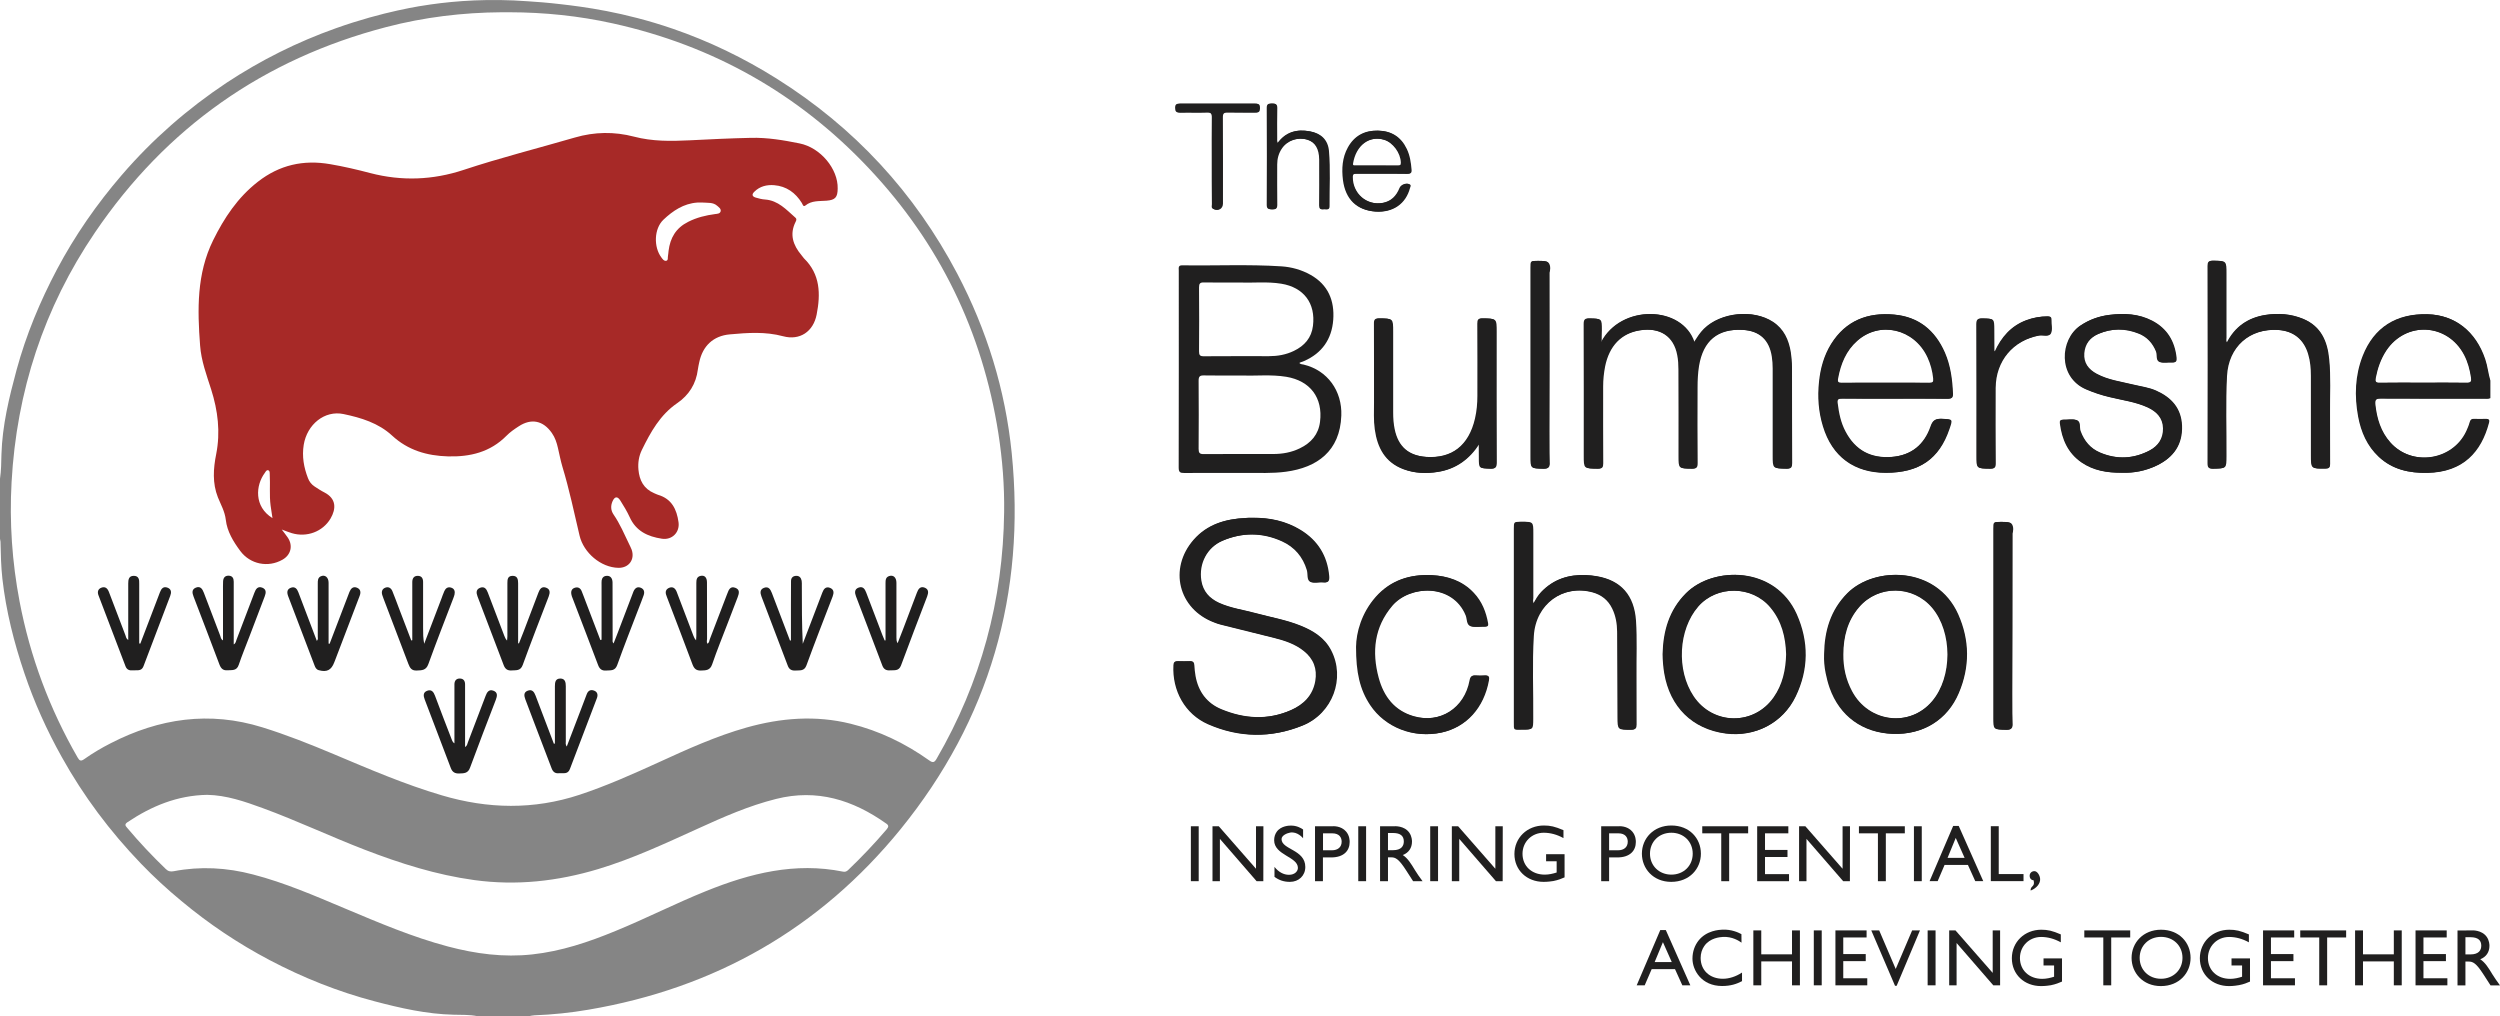 <?xml version="1.0" encoding="utf-8"?>
<!-- Generator: Adobe Illustrator 22.0.1, SVG Export Plug-In . SVG Version: 6.00 Build 0)  -->
<svg version="1.1" id="Layer_1" xmlns="http://www.w3.org/2000/svg" xmlns:xlink="http://www.w3.org/1999/xlink" x="0px" y="0px"
	 viewBox="0 0 2936.1 1193.4" style="enable-background:new 0 0 2936.1 1193.4;" xml:space="preserve">
<style type="text/css">
	.st0{fill:#201F1F;}
	.st1{fill:#858585;}
	.st2{fill:#A72927;}
</style>
<path class="st0" d="M1470.1,608.2c20.2-0.3,39.4,3.7,56.8,14.4c20.1,12.4,31.2,30.4,33.3,54.1c0.5,5.4-0.5,7.9-6.6,7.3
	c-5-0.6-10.9,1.4-14.9-0.7c-4.2-2.2-2.5-9.1-3.9-13.7c-4.7-15.7-14.5-27.1-29.2-33.8c-23.3-10.6-47.1-10.6-70.5-0.6
	c-18.3,7.8-28.2,27-25.1,46.7c2,12.8,9.6,21,21,26.2c13.7,6.2,28.7,8.2,43.1,12.1c17.5,4.7,35.5,7.8,52.4,14.6
	c14.9,6,28.3,14.1,36,29.1c16.9,32.6,1.9,74.1-33.5,88.4c-36.6,14.8-74,14.2-110.3-1.7c-27.1-11.9-42.2-39.5-40.6-69.4
	c0.2-3.5,1.5-4.6,4.7-4.5c4.7,0.1,9.3,0.2,13.9,0c3.8-0.2,4.9,1.5,5.1,4.9c0.2,4.2,0.6,8.4,1.4,12.6c3.3,18.2,13.2,31.8,30.3,38.9
	c27.2,11.3,55,13.1,82.4,1c14.9-6.6,25.8-17.2,28.8-34.2c2.5-14.4-2.1-26.3-13.6-35.4c-10-8-21.9-12-34.1-15.1
	c-21.2-5.3-42.3-10.5-63.5-15.8c-2.5-0.6-5-1.5-7.5-2.5c-42-15.7-53.9-63.2-24.2-97.2c16-18.3,37.4-24.4,60.8-25.5
	C1465.2,608.1,1467.7,608.2,1470.1,608.2"/>
<path class="st0" d="M1880.2,402c23-44.9,95-43.5,109.1,0c3.7-5.8,7.1-11.2,11.7-15.8c19.6-19.4,57.5-23.3,80.5-8.2
	c12.7,8.4,18.4,21.1,20.8,35.5c0.9,5.8,1.4,11.7,1.4,17.5c0.1,37.6,0,75.2,0.2,112.8c0,4.8-0.9,6.7-6.2,6.6
	c-15.8-0.3-15.8,0-15.8-15.7c0-34,0-67.9,0-101.9c0-4.7-0.3-9.3-1-13.9c-3-19.8-14.6-30.4-34.6-31.5c-29.7-1.6-46.9,12.7-51.8,42.5
	c-1.4,8.2-1.7,16.5-1.8,24.8c-0.1,29.7-0.1,59.5,0.1,89.2c0,5-1.2,6.6-6.4,6.5c-15.1-0.2-15.1,0-15.1-15.1
	c0-33.7,0.1-67.5-0.1-101.3c0-5.7-0.3-11.4-1.4-16.9c-4.1-22.3-20.6-33-44.4-29.2c-22.1,3.4-36.5,18.2-41.3,42.5
	c-1.5,7.8-2.3,15.6-2.3,23.5c0,30.1-0.1,60.3,0.1,90.4c0,4.6-1.1,6.2-6,6.1c-15.9-0.2-15.9,0.1-15.9-15.6
	c0-51.4,0.1-102.7-0.1-154.1c0-5.3,1.2-6.9,6.7-6.8c13.7,0.3,13.7,0.1,13.7,13.6"/>
<path class="st0" d="M2615,402.7c9.5-19,25-29.6,45.3-32.8c15-2.3,29.9-1.2,44.1,4.6c20.9,8.7,28.4,26.3,30.5,47.2
	c2.1,20.8,0.8,41.6,1,62.4c0.2,20.2-0.1,40.5,0.1,60.7c0,4.2-1.2,5.5-5.5,5.5c-16.5,0.1-16.5,0.3-16.5-16.2c0-30.9,0.1-61.9,0-92.8
	c0-8.7-0.7-17.3-3.3-25.7c-5.2-17.2-17.4-26.9-35.4-28.1c-33.9-2.2-58.8,19.7-60.6,54.1c-1.6,31.3-0.4,62.7-0.6,94
	c-0.1,14.7,0,14.5-15,14.8c-4.9,0.1-6.5-1-6.5-6.3c0.2-77.2,0.2-154.5,0-231.7c0-4.7,1.2-6.2,6-6.2c15.5,0.2,15.5,0,15.5,15.7
	c0,24.9,0,49.7,0,74.6C2614.1,398.4,2613.4,400.5,2615,402.7"/>
<path class="st0" d="M1800.7,708.9c2.8-4.9,5.4-9.6,9.1-13.5c14.4-15.1,32.3-20.8,52.6-19.9c4.1,0.2,8.1,0.6,12.1,1.3
	c28.4,4.8,44,22.4,46,52.5c1.4,21.6,0.4,43.3,0.6,64.9c0.2,19-0.1,38,0.1,57c0,4.4-1.2,5.9-5.8,5.9c-15.7,0-15.7,0.2-15.8-15.2
	c-0.1-33.4-0.2-66.7-0.4-100.1c-0.1-9.3-1.6-18.5-5.8-27.1c-4.8-9.9-12.6-16.1-23.1-19c-35.3-9.6-67.7,13.8-69.9,51.3
	c-1.9,32.5-0.4,65.1-0.7,97.6c-0.1,12.3,0,12.3-12.6,12.3c-9.8,0-9.2,1.5-9.2-9c0-75.6,0-151.2,0-226.9c0-8.1,0-8.1,8.2-8.1
	c13.6,0,13.6,0,13.6,13.7c0,25.3,0,50.5,0,75.8C1799.8,704.5,1799.2,706.5,1800.7,708.9"/>
<path class="st0" d="M2492,555.2c-17.8,0.2-33.6-2.6-47.5-12.1c-16-11-22.9-27.1-25.3-45.7c-0.4-3,0.3-4.5,3.8-4.4
	c5,0.2,10.4-1.1,15,0.4c5.8,1.8,3.2,8.5,4.9,13c4.3,11.7,11.7,20.4,23,25.2c19.8,8.4,39.5,7.5,58.5-2.5c10.3-5.4,16.1-14.2,15.9-26
	c-0.2-12.1-7.5-19.6-17.9-24.5c-14.3-6.6-29.8-8.5-44.9-12.2c-9.4-2.2-18.6-5.2-27.6-9.1c-33.4-14.3-30.8-58.6-6.9-74.8
	c10.5-7.1,21.9-11.1,34.4-12.6c17.1-2.1,34-1.3,49.6,6.9c17.6,9.2,26.6,24.1,28.6,43.6c0.4,4.1-0.8,5.5-4.8,5.3
	c-4.9-0.3-10.2,1-14.4-0.5c-4.9-1.8-2.7-8.1-4.3-12.3c-4-9.9-10.6-17.2-20.5-21.1c-15.9-6.4-32-6.3-47.8,0.5
	c-9.7,4.2-15.8,11.5-16.7,22.7c-0.9,11.7,5.2,19.1,14.8,24.2c13.4,7.2,28.4,9.1,42.8,12.6c9,2.2,18.3,3.3,26.9,7.1
	c18,8,29.7,20.7,30.4,41.4c0.8,22-9.7,36.9-28.9,46.3C2519.6,553.1,2505.4,555.7,2492,555.2"/>
<path class="st0" d="M1736.7,521.2c-11.8,18.3-27.6,29.7-48.6,33c-13.5,2.2-27.1,1.7-40.1-3.2c-21.5-8.1-30.4-25.3-33.4-46.7
	c-1.5-10.7-0.9-21.4-0.9-32.1c-0.1-30.7,0.1-61.5-0.1-92.2c-0.1-4.8,1.3-6.1,6.1-6.1c15.7,0.2,15.7,0,15.7,15.7
	c0,31.5,0,63.1,0,94.6c0,6.7,0.4,13.4,1.8,19.9c4.3,20.6,16.4,31,37.4,32.5c30.5,2.1,50.4-13.4,57.7-45.1c2-8.7,2.8-17.5,2.8-26.5
	c0-28.3,0.1-56.6-0.1-84.9c0-4.6,1-6.3,5.9-6.2c16,0.2,16,0,16,16.1c0,51-0.1,101.9,0.2,152.9c0,5.7-1.1,7.8-7.2,7.5
	c-13.1-0.5-13.1-0.1-13.1-13C1736.7,532,1736.7,526.6,1736.7,521.2"/>
<path class="st0" d="M1592.6,759.6c0.2-16.4,6.2-39.5,23.1-58.6c17.4-19.6,39.9-26.7,65.4-25.5c18.7,1,35.7,6.7,48.9,20.8
	c9.5,10.1,14.3,22.3,16.7,35.7c0.5,2.9-0.5,4-3.5,3.9c-5.2-0.2-10.8,1-15.7-0.3c-5.5-1.6-4.4-8.4-6.1-12.7
	c-15.4-37.9-66.2-36-87.2-11.3c-21.2,25-24.2,54-16,84.5c5.9,21.9,18.6,38.7,41.5,45.2c31.3,8.9,60.2-9.6,66.2-42.2
	c0.9-4.8,2.7-6,7-5.7c3.4,0.2,6.9,0.3,10.3,0c4.6-0.3,5.3,1.6,4.6,5.8c-5.8,32.1-26.3,54.9-55.5,61.2c-32.3,6.9-65.5-5.9-83.1-32.3
	C1597.1,810,1592.5,789.8,1592.6,759.6"/>
<path class="st0" d="M2342.4,413.4c7.9-17.6,19.4-30.6,37.1-37.3c8-3,16.3-4.5,24.9-4.5c3.1,0,4.3,1,4.2,4.2
	c-0.2,5.2,1.5,11.3-0.6,15.5c-2.3,4.7-9,1.8-13.7,2.7c-30.7,5.6-51.1,29.8-51.3,61.5c-0.1,29.5-0.2,59,0.1,88.5
	c0,5.1-1.4,6.5-6.4,6.4c-15.5-0.2-15.6,0-15.6-15.4c0-51.4,0.1-102.7-0.1-154.1c0-5.7,1.7-7.1,7.1-6.9c13.3,0.3,13.3,0.1,13.3,13.3
	c0,8.1,0,16.2,0.1,24.3L2342.4,413.4"/>
<path class="st0" d="M1819.2,428.2c0,38.4-0.1,76.8,0.1,115.3c0.1,5.7-1.6,7.1-7.1,7c-14.8-0.3-14.8-0.1-14.8-15
	c0-73.6,0-147.3,0-220.9c0-8.2,0-8.2,8.2-8.2c13.6,0,13.6,0,13.6,13.8"/>
<path class="st0" d="M2362.9,735.1c0,38.2-0.1,76.4,0.1,114.5c0,5.8-1.5,7.7-7.4,7.5c-14.6-0.3-14.6-0.1-14.6-14.7
	c0-73.7,0-147.5,0-221.2c0-8.2,0-8.2,8.1-8.2c13.7,0,13.7,0,13.7,13.6"/>
<path class="st0" d="M1500.1,168.3c9.5-13.3,22.5-16.9,37.8-14c12.8,2.4,20.8,10.1,22,23.1c1.9,21.6,0.5,43.3,0.7,64.9
	c0.1,5.3-4.2,3-6.8,3.4c-3.4,0.5-4.6-1-4.6-4.5c0.2-15.2,0.1-30.3,0.1-45.5c0-2.8,0-5.7,0-8.5c-0.2-12.6-4.8-20.2-13.9-23.1
	c-11.5-3.6-24,0.5-30.7,10.1c-3.9,5.7-5.6,12-5.6,18.9c0,15.8-0.1,31.5,0.1,47.3c0.1,4.4-1.4,5.5-5.6,5.4c-3.8-0.1-5.9-0.4-5.9-5.1
	c0.2-38,0.2-76,0-114.1c0-4.8,2.2-4.9,5.9-5c4-0.1,5.7,0.8,5.6,5.3c-0.3,11.7-0.1,23.4-0.1,35.2
	C1499.2,164,1498.6,166.1,1500.1,168.3"/>
<path class="st0" d="M1423.1,188.5c0-16.8-0.1-33.5,0.1-50.3c0.1-4.6-1.1-6.4-6-6.2c-10.5,0.4-21.1-0.1-31.5,0.2
	c-4.2,0.1-5.6-1.2-5.6-5.5c0-4.1,1.5-5,5.3-5c29.5,0.1,59,0.1,88.5,0c4.2,0,4.9,1.5,4.9,5.2c0.1,4-1.1,5.3-5.1,5.2
	c-10.9-0.2-21.8,0.1-32.7-0.2c-4.5-0.1-5.8,1.2-5.8,5.8c0.2,33.8,0.1,67.5,0.1,101.2c0,6-5.4,9.2-10.6,6.4c-2.4-1.2-1.4-3.6-1.4-5.4
	C1423.1,222.8,1423.1,205.6,1423.1,188.5"/>
<path class="st0" d="M2795.6,468c40.2,0.2,80.5,0.2,120.7,0.1c2.6,0,5.3,0.4,7.8-0.6v-20.6c-2.5-8.2-3.2-16.9-6-25.1
	c-11-32.7-35.4-51.9-67.3-52.8c-36.9-0.9-62.8,15.6-75.9,48.8c-9.1,23.2-9.9,47.2-5.4,71.6c3.4,18.1,10.5,34.4,24.2,47.2
	c15.9,14.8,35.4,19.1,56.6,18.6c42.1-0.9,63.1-24.8,72.1-58.8c0.8-3,0.3-4.6-3.2-4.5c-4.4,0.2-8.9,0.2-13.4,0
	c-3.2-0.2-4.6,1.2-5.4,4.2c-0.9,3.5-2.4,6.8-3.9,10.2c-16.2,34.8-64.3,41.9-89.8,13.1c-11.2-12.6-15.8-27.9-17.6-44.3
	C2788.5,469.5,2789.9,468,2795.6,468 M2789.6,444c2.2-11.4,5.9-22.2,12.3-32c23.3-35.2,72.4-32.5,92,4.8c4.4,8.4,6.7,17.3,8.1,26.5
	c0.7,4.5-0.1,6.5-5.4,6.3c-16.9-0.3-33.9-0.1-50.9-0.1c-17.2,0-34.4-0.2-51.5,0.1C2789.6,449.7,2788.8,448.1,2789.6,444"/>
<path class="st0" d="M2162.7,468.1c20.6,0.2,41.2,0.1,61.9,0.1c20.8,0,41.6-0.1,62.5,0.1c4.4,0.1,6.1-1.2,5.9-5.8
	c-0.7-16.7-2.8-33-9.5-48.5c-11.4-25.9-30.7-41.9-59.3-44.5c-31-2.8-56.6,7-73.7,34.4c-8.4,13.6-12.6,28.7-14.2,44.6
	c-1.9,17.7-0.6,35.2,4.6,52.2c10.8,35.7,36.6,54.6,73.8,54.6c38.9,0,62.2-16.1,74-51.1c4.1-12,4-11.5-8.4-12.2
	c-7.3-0.3-10.6,1.5-13.1,8.9c-7.5,21.6-23,34.2-46.3,35.9c-24.5,1.8-42.7-8-54.2-29.8c-5.5-10.3-7.9-21.5-9.3-33.1
	C2156.8,469.4,2158.1,468,2162.7,468.1 M2158,444.3c3.2-16.9,9.4-32.3,22.5-43.9c26.8-23.8,67.5-14.3,83.1,19.1
	c3.7,7.9,5.9,16.3,6.8,25c0.4,4-0.6,5.3-4.7,5.2c-17.2-0.2-34.4-0.1-51.6-0.1c-17.2,0-34.4-0.1-51.6,0.1
	C2158.3,449.8,2157.1,448.8,2158,444.3"/>
<path class="st0" d="M2109.4,721.5c-25.3-56.7-97.5-56.7-129.4-24.8c-19.8,19.8-26.8,44.5-27.4,71.6c0.1,7.5,0.7,14.9,1.9,22.3
	c6.7,39.8,33,65.7,72.1,70.9c34.3,4.5,66.8-12.2,81.7-43.3C2123.5,786.4,2123.7,753.6,2109.4,721.5 M2083.1,818.8
	c-23.4,33.7-72,33.1-94.8-1c-20.5-30.7-18-78.4,5.5-105.4c22-25.2,63.6-24.8,85.2,0.9c13.6,16.1,18.1,35.2,18.7,55.2
	C2097.2,786.9,2093.5,803.9,2083.1,818.8"/>
<path class="st0" d="M2299,721.5c-25.3-56.7-97.7-56.6-129.4-24.9c-19.8,19.9-26.9,44.4-27.3,71.6c-0.3,7.6,0.3,15,1.8,22.3
	c1.2,5.9,2.7,11.8,4.7,17.5c11.7,33.1,38.7,52.6,73.9,53.9c34.9,1.3,63.7-16.1,77.2-48C2312.9,783.3,2312.7,752,2299,721.5
	 M2269.2,823.4c-26.4,31.4-75.3,25.6-94.9-11.5c-7.1-13.5-10.4-27.9-10.1-43.2c0.1-20.6,4.9-39.7,18.6-55.6
	c22.8-26.3,63.9-25.9,86.4,0.8C2293.1,742.4,2293.2,795,2269.2,823.4"/>
<path class="st0" d="M1592.1,204c10.1,0,20.2,0,30.3,0c9.9,0,19.8-0.1,29.7,0.1c3.7,0.1,5.2-1,4.8-4.8c-0.7-8.5-1.9-16.8-5.7-24.6
	c-6.8-14-18-21-33.3-21.3c-15.4-0.3-27.3,6-34.9,19.7c-6.7,12.1-7.4,25.2-5.8,38.3c2.9,22.8,16.3,35.5,37.8,37
	c20.1,1.3,35.1-9.1,40.1-27.8c0.4-1.4,1.7-3-0.4-4.2c-3.4-1.9-9.6,0.5-11.1,4.4c-3.7,9.3-9.9,15.7-20,17.5
	c-19.2,3.4-35.9-11.1-35.7-30.8C1588,204.2,1589.6,204,1592.1,204 M1588.2,191.9c3.6-21.5,19.5-33.1,37.3-27.7
	c10.5,3.2,19.4,15.6,19.7,26.7c0.1,3.2-1.2,3.6-3.9,3.6c-8.5-0.1-16.9-0.1-25.4-0.1c-8.1,0-16.2,0-24.2,0
	C1589.9,194.5,1587.7,195,1588.2,191.9"/>
<rect x="1398.6" y="970.4" class="st0" width="9.2" height="64.5"/>
<path class="st0" d="M1483.7,1034.9c-2.7,0-5.3,0-7.9,0l-43.1-49.7v49.7h-8.7v-64.5h7.4l43.7,49.9v-49.9c2.9,0,5.8,0,8.7,0
	C1483.7,991.9,1483.7,1013.4,1483.7,1034.9z"/>
<path class="st0" d="M1530.4,984.5c-0.3-0.4-6.6-8.1-15.1-6.7c-4,0.7-10.2,3.4-10.2,7.7c0,12.4,27.9,12.2,27.9,32.7
	c0,10.2-7.7,17.5-18.1,17.5c-7,0-12.7-1.9-18.1-5.9v-11.7c4.7,6,10.7,9.3,17,9.3c7.2,0,10.5-4.5,10.5-8.1
	c0-13.3-27.9-14.8-27.9-32.5c0-3.9,1.1-7.2,3-9.9c5.1-7.2,14.9-7.3,16.6-7.3c7-0.1,12.2,3,14.4,4.6
	C1530.4,977.6,1530.4,981,1530.4,984.5z"/>
<path class="st0" d="M1564.6,970.4c0.9-0.1,10.3-0.8,16.3,6.2c4.2,4.9,4.2,10.7,4.2,12.3c0,10.1-6.8,18.1-21.8,18.1h-9.6v27.9h-9.3
	c0-21.5,0-43,0-64.5C1551.2,970.4,1557.9,970.4,1564.6,970.4z M1553.8,998.6h10.5c6.9,0,11.4-3.7,11.4-10.1c0-4.7-2.6-9.8-11-9.8
	h-10.9V998.6L1553.8,998.6z"/>
<rect x="1595.2" y="970.4" class="st0" width="9.2" height="64.5"/>
<path class="st0" d="M1637.1,970.4c0.6-0.1,12.2-0.9,18.1,7.6c3,4.4,3.1,9.2,3.1,10.4c0,7.5-3.9,13.1-10.8,15.8
	c5.9,3.9,9.5,9.8,14.4,17.9c2.7,4.4,4.3,6.6,8.8,12.8h-11.1l-8.5-13.2c-8.5-13.2-12.4-14.8-17.1-14.8h-3.9v28h-9.3
	c0-21.5,0-43,0-64.5C1626.2,970.4,1631.7,970.4,1637.1,970.4z M1630.1,998.5h5.9c9.9,0,12.8-5.1,12.7-10.5c-0.1-6-3.7-9.7-12.7-9.7
	h-5.9V998.5z"/>
<rect x="1679.7" y="970.4" class="st0" width="9.2" height="64.5"/>
<path class="st0" d="M1764.8,1034.9c-2.7,0-5.3,0-7.9,0l-43.1-49.7v49.7h-8.7v-64.5h7.4l43.7,49.9v-49.9c2.9,0,5.8,0,8.7,0
	C1764.8,991.9,1764.8,1013.4,1764.8,1034.9z"/>
<path class="st0" d="M1837.5,1030.4c-3.1,1.4-7.5,3.2-13.1,4.3c-1.7,0.3-6.5,1-11.5,1c-19.8,0-34.3-13.8-34.3-32.7
	c0-19,14.9-33.5,34.6-33.5c7.6,0,12.9,1.2,23,5.5v9.3c-7.6-4.2-15.4-6.3-23.2-6.3c-14,0-24.9,10.7-24.9,24.7
	c0,14.4,10.8,24.5,26.1,24.5c5,0,9.6-1.1,14-2.5v-13.2h-12.4v-8.3c7.2,0,14.4,0,21.7,0C1837.5,1012.2,1837.5,1021.3,1837.5,1030.4z"
	/>
<path class="st0" d="M1900.7,970.4c0.9-0.1,10.3-0.8,16.3,6.2c4.2,4.9,4.2,10.7,4.2,12.3c0,10.1-6.8,18.1-21.8,18.1h-9.6v27.9h-9.3
	c0-21.5,0-43,0-64.5C1887.2,970.4,1893.9,970.4,1900.7,970.4z M1889.8,998.6h10.5c6.9,0,11.4-3.7,11.4-10.1c0-4.7-2.6-9.8-11-9.8
	h-10.9V998.6L1889.8,998.6z"/>
<path class="st0" d="M1962.9,969.5c21.3,0,34.7,15.1,34.7,33.1c0,17.4-13.1,33.1-34.9,33.1c-21.1,0-34.4-15.6-34.4-33.1
	C1928.3,984.7,1942,969.5,1962.9,969.5 M1962.9,1027.2c14.5,0,25.1-10.5,25.1-24.6c0-14.2-10.7-24.6-25.1-24.6
	c-14.4,0-25.1,10.4-25.1,24.6C1937.8,1016.7,1948.5,1027.2,1962.9,1027.2"/>
<path class="st0" d="M2053.1,978.7c-7.4,0-14.9,0-22.3,0v56.2h-9.3v-56.2h-22.3v-8.3c18,0,35.9,0,53.9,0
	C2053.1,973.1,2053.1,975.9,2053.1,978.7z"/>
<path class="st0" d="M2100.3,978.7c-9.1,0-18.2,0-27.4,0v19.5h26.4v8.3h-26.4v20.1h28.2v8.3h-37.4v-64.5c12.2,0,24.4,0,36.6,0
	C2100.3,973.1,2100.3,975.9,2100.3,978.7z"/>
<path class="st0" d="M2172.6,1034.9c-2.6,0-5.3,0-7.9,0l-43.1-49.7v49.7h-8.7v-64.5h7.4l43.7,49.9v-49.9c2.9,0,5.8,0,8.7,0
	C2172.6,991.9,2172.6,1013.4,2172.6,1034.9z"/>
<path class="st0" d="M2237.1,978.7c-7.4,0-14.9,0-22.3,0v56.2h-9.3v-56.2h-22.3v-8.3c18,0,35.9,0,53.9,0
	C2237.1,973.1,2237.1,975.9,2237.1,978.7z"/>
<rect x="2247.8" y="970.4" class="st0" width="9.2" height="64.5"/>
<path class="st0" d="M2329.2,1034.8c-3.1,0-6.3,0-9.4,0l-8.6-19h-27.4l-8.1,19h-9.5l27.7-64.8c2.2,0,4.4,0,6.5,0
	C2310,991.6,2319.6,1013.2,2329.2,1034.8z M2287.3,1007.5h20l-10.4-23.4L2287.3,1007.5z"/>
<path class="st0" d="M2347.4,1026.5c9.7,0,19.4,0,29.1,0v8.3h-38.4v-64.5c3.1,0,6.2,0,9.3,0
	C2347.4,989.1,2347.4,1007.8,2347.4,1026.5z"/>
<path class="st0" d="M2384.9,1044.2c0.4-2.2,2.2-3,3.2-4.7c0.6-1,1-2.7,0.2-5.7c-2.7-0.1-4.6-2.2-4.6-5.3s2.4-5.4,5.6-5.4
	c3.5,0,6.5,5.2,6.7,9.2c0.3,5.3-4.1,10.9-11.1,13.6C2384.9,1045.6,2384.8,1045,2384.9,1044.2z"/>
<path class="st0" d="M1985.2,1157.2c-3.1,0-6.3,0-9.4,0l-8.6-19h-27.4l-8.2,19h-9.4l27.7-64.9c2.2,0,4.4,0,6.5,0
	C1966,1114,1975.6,1135.6,1985.2,1157.2z M1943.3,1129.9h20.1l-10.4-23.4L1943.3,1129.9z"/>
<path class="st0" d="M2045.3,1107.1c-2.5-1.8-10.8-7.5-22.2-6.7c-2.9,0.2-14.8,1-21.5,10.6c-2.7,3.9-4.3,8.7-4.3,14
	c0,14.5,10.6,24.5,26.1,24.5c7.3,0,15.2-2.5,22.5-7.3v10.1c-6.3,3.3-13.2,5.7-23.4,5.7c-24.2,0-34.8-18.6-34.8-32.1
	c0-8.2,2.6-15.4,7-21.1c9.6-12.2,24.5-12.8,28.4-13c10.4-0.4,18.4,3.3,22.1,5.3C2045.3,1100.5,2045.3,1103.8,2045.3,1107.1z"/>
<path class="st0" d="M2113.9,1157.2c-3.1,0-6.2,0-9.3,0v-28.1h-36.1v28.1h-9.3v-64.5h9.3v28.1h36.1v-28.1c3.1,0,6.2,0,9.3,0
	C2113.9,1114.2,2113.9,1135.7,2113.9,1157.2z"/>
<rect x="2130.2" y="1092.7" class="st0" width="9.3" height="64.5"/>
<path class="st0" d="M2192.2,1101c-9.1,0-18.2,0-27.4,0v19.5h26.4v8.3h-26.4v20.1h28.2v8.3h-37.4v-64.5c12.2,0,24.4,0,36.6,0
	C2192.2,1095.5,2192.2,1098.3,2192.2,1101z"/>
<path class="st0" d="M2227.5,1157.8c-0.6,0-1.2,0-1.9,0l-27.9-65.1h9.3l19.4,45.3l19.3-45.3c3.1,0,6.1,0,9.2,0
	C2245.7,1114.4,2236.6,1136.1,2227.5,1157.8z"/>
<rect x="2263.9" y="1092.7" class="st0" width="9.3" height="64.5"/>
<path class="st0" d="M2349,1157.2c-2.7,0-5.3,0-8,0l-43.1-49.7v49.7h-8.7v-64.5h7.4l43.7,49.9v-49.9c2.9,0,5.8,0,8.7,0
	C2349,1114.2,2349,1135.7,2349,1157.2z"/>
<path class="st0" d="M2421.7,1152.8c-3.1,1.4-7.6,3.2-13.1,4.3c-1.7,0.3-6.4,1-11.5,1c-19.8,0-34.3-13.8-34.3-32.7
	c0-19,14.9-33.5,34.6-33.5c7.6,0,12.9,1.2,22.9,5.5v9.3c-7.6-4.2-15.4-6.3-23.1-6.3c-14,0-24.9,10.7-24.9,24.7
	c0,14.4,10.8,24.5,26.1,24.5c5,0,9.6-1.1,14-2.5v-13.2H2400v-8.3c7.2,0,14.4,0,21.7,0C2421.7,1134.5,2421.7,1143.6,2421.7,1152.8z"
	/>
<path class="st0" d="M2501.8,1101c-7.4,0-14.9,0-22.3,0v56.2h-9.3V1101h-22.3v-8.3c18,0,35.9,0,53.9,0
	C2501.8,1095.5,2501.8,1098.3,2501.8,1101z"/>
<path class="st0" d="M2538,1091.9c21.3,0,34.7,15.1,34.7,33.1c0,17.4-13.1,33.1-34.9,33.1c-21.1,0-34.4-15.6-34.4-33.1
	C2503.4,1107.1,2517.1,1091.9,2538,1091.9 M2538,1149.5c14.5,0,25.2-10.5,25.2-24.6c0-14.2-10.7-24.6-25.2-24.6
	c-14.4,0-25.1,10.4-25.1,24.6C2512.9,1139.1,2523.6,1149.5,2538,1149.5"/>
<path class="st0" d="M2642.5,1152.8c-3.1,1.4-7.5,3.2-13,4.2c-1.7,0.3-6.5,1.1-11.6,1.1c-19.8,0-34.3-13.8-34.3-32.7
	c0-19,14.9-33.5,34.6-33.5c7.6,0,12.9,1.2,23,5.5v9.3c-7.6-4.2-15.4-6.3-23.2-6.3c-14,0-24.9,10.7-24.9,24.7
	c0,14.4,10.8,24.5,26.1,24.5c5,0,9.6-1.1,14-2.5v-13.2h-12.4v-8.3c7.2,0,14.4,0,21.7,0C2642.5,1134.5,2642.5,1143.6,2642.5,1152.8z"
	/>
<path class="st0" d="M2694.4,1101c-9.1,0-18.2,0-27.3,0v19.5h26.4v8.3h-26.4v20.1h28.2v8.3h-37.5v-64.5c12.2,0,24.4,0,36.6,0
	C2694.4,1095.5,2694.4,1098.3,2694.4,1101z"/>
<path class="st0" d="M2755.4,1101c-7.4,0-14.9,0-22.3,0v56.2h-9.3V1101h-22.3v-8.3c18,0,35.9,0,53.9,0
	C2755.4,1095.5,2755.4,1098.3,2755.4,1101z"/>
<path class="st0" d="M2820.7,1157.2c-3.1,0-6.2,0-9.3,0v-28.1h-36.2v28.1h-9.3v-64.5h9.3v28.1h36.2v-28.1c3.1,0,6.2,0,9.3,0
	C2820.7,1114.2,2820.7,1135.7,2820.7,1157.2z"/>
<path class="st0" d="M2873.5,1101c-9.1,0-18.2,0-27.3,0v19.5h26.4v8.3h-26.4v20.1h28.1v8.3h-37.4v-64.5c12.2,0,24.4,0,36.6,0
	C2873.5,1095.5,2873.5,1098.3,2873.5,1101z"/>
<path class="st0" d="M2902.5,1092.7c0.5-0.1,12.2-0.8,18.1,7.7c3,4.4,3.1,9.2,3.1,10.4c0,7.5-3.9,13.1-10.8,15.8
	c5.9,3.9,9.5,9.8,14.4,17.9c2.8,4.4,4.3,6.6,8.8,12.8H2925l-8.5-13.2c-8.5-13.2-12.4-14.8-17.1-14.8h-3.9v28h-9.3
	c0-21.5,0-43,0-64.5C2891.7,1092.7,2897.1,1092.7,2902.5,1092.7z M2895.5,1120.9h5.9c9.9,0,12.8-5.1,12.7-10.5
	c-0.1-6-3.7-9.7-12.7-9.7h-5.9V1120.9z"/>
<path class="st0" d="M1471,608.1c20.2-0.3,39.4,3.7,56.8,14.4c20.1,12.4,31.2,30.4,33.3,54.1c0.4,5.4-0.6,7.9-6.6,7.2
	c-5-0.5-10.9,1.4-14.9-0.7c-4.2-2.2-2.5-9-3.9-13.7c-4.7-15.7-14.5-27.1-29.2-33.8c-23.3-10.6-47.1-10.6-70.5-0.6
	c-18.3,7.8-28.2,27-25.1,46.7c2,12.8,9.6,21.1,21,26.3c13.7,6.2,28.7,8.2,43.1,12.1c17.6,4.8,35.6,7.8,52.4,14.6
	c14.9,6,28.3,14.1,36,29.1c16.9,32.6,1.9,74.1-33.5,88.3c-36.6,14.8-74.1,14.2-110.3-1.7c-27.1-11.9-42.2-39.5-40.6-69.4
	c0.2-3.5,1.5-4.6,4.7-4.5c4.7,0.1,9.3,0.2,13.9,0c3.8-0.2,4.9,1.5,5.1,4.9c0.3,4.2,0.6,8.4,1.4,12.6c3.3,18.2,13.2,31.8,30.3,38.9
	c27.2,11.3,54.9,13.1,82.4,1c15-6.5,25.9-17.2,28.8-34.2c2.5-14.5-2.1-26.3-13.6-35.4c-10-8-21.8-12-34.1-15.1
	c-21.2-5.3-42.3-10.5-63.4-15.8c-2.5-0.6-5.1-1.5-7.5-2.4c-42-15.7-53.9-63.2-24.2-97.2c16-18.3,37.4-24.4,60.8-25.5
	C1466.1,608,1468.6,608.1,1471,608.1"/>
<path class="st0" d="M1881.1,402c23-44.9,94.9-43.5,109.1,0c3.7-5.8,7.1-11.2,11.7-15.8c19.6-19.4,57.5-23.3,80.5-8.2
	c12.8,8.4,18.4,21.1,20.8,35.5c0.9,5.8,1.4,11.7,1.4,17.5c0.1,37.6,0,75.2,0.2,112.8c0,4.8-0.9,6.7-6.2,6.6
	c-15.8-0.3-15.8,0-15.8-15.7c0-34,0-67.9,0-101.9c0-4.7-0.3-9.3-1-13.9c-3-19.8-14.6-30.4-34.6-31.5c-29.7-1.6-46.9,12.7-51.8,42.5
	c-1.3,8.2-1.7,16.5-1.7,24.8c-0.1,29.7-0.2,59.5,0.1,89.2c0,5-1.2,6.6-6.4,6.5c-15.1-0.2-15.2,0-15.2-15.1c0-33.8,0.1-67.5,0-101.3
	c0-5.7-0.3-11.3-1.4-16.9c-4.1-22.2-20.6-32.9-44.4-29.2c-22.1,3.4-36.4,18.2-41.3,42.5c-1.5,7.8-2.3,15.6-2.3,23.5
	c0,30.1-0.1,60.2,0.1,90.3c0,4.7-1.1,6.2-6,6.2c-15.9-0.2-15.9,0-15.9-15.6c0-51.3,0.1-102.7-0.1-154c0-5.3,1.2-6.9,6.7-6.7
	c13.7,0.3,13.7,0.1,13.7,13.5C1881.1,392.3,1881.1,397.2,1881.1,402"/>
<path class="st0" d="M2615.7,402.7c9.5-19,25-29.5,45.3-32.8c14.9-2.4,29.9-1.3,44.1,4.6c20.9,8.7,28.4,26.3,30.4,47.2
	c2.1,20.8,0.8,41.6,1,62.4c0.2,20.2-0.1,40.4,0.1,60.7c0.1,4.2-1.2,5.5-5.4,5.5c-16.5,0.1-16.5,0.3-16.5-16.2c0-31,0.1-61.9,0-92.8
	c0-8.7-0.7-17.3-3.2-25.7c-5.2-17.2-17.4-26.9-35.4-28.1c-33.9-2.2-58.8,19.7-60.6,54.1c-1.6,31.3-0.4,62.7-0.6,94
	c-0.1,14.7,0,14.5-15,14.8c-4.9,0.1-6.5-1.1-6.5-6.3c0.2-77.2,0.2-154.5,0-231.7c0-4.7,1.2-6.2,6.1-6.2c15.4,0.2,15.4,0,15.4,15.6
	c0,24.9,0,49.8,0,74.6C2614.8,398.4,2614.2,400.4,2615.7,402.7"/>
<path class="st0" d="M1801.5,708.8c2.8-4.9,5.4-9.6,9.1-13.6c14.4-15.1,32.3-20.8,52.7-19.8c4,0.2,8.1,0.6,12.1,1.3
	c28.4,4.8,44,22.4,46,52.4c1.4,21.6,0.4,43.2,0.6,64.8c0.2,19-0.1,38,0.1,57c0,4.4-1.2,5.9-5.8,5.9c-15.7,0-15.7,0.2-15.7-15.2
	c-0.1-33.3-0.2-66.7-0.4-100.1c-0.1-9.3-1.6-18.5-5.8-27c-4.8-9.9-12.5-16.1-23.1-19c-35.3-9.6-67.7,13.7-69.9,51.3
	c-2,32.5-0.4,65.1-0.7,97.6c-0.1,12.3,0,12.4-12.6,12.3c-9.8-0.1-9.2,1.4-9.2-9c0-75.6,0-151.2,0-226.8c0-8,0-8,8.3-8.1
	c13.6,0,13.6,0,13.6,13.7c0,25.3,0,50.5,0,75.8C1800.6,704.4,1800,706.5,1801.5,708.8"/>
<path class="st0" d="M2492.7,555.1c-17.8,0.2-33.6-2.6-47.5-12.1c-16-11-22.9-27.1-25.3-45.7c-0.4-3,0.3-4.5,3.8-4.4
	c5.1,0.2,10.4-1.1,15,0.4c5.8,1.8,3.2,8.5,4.9,13c4.3,11.7,11.6,20.4,23,25.2c19.8,8.4,39.5,7.4,58.5-2.5
	c10.2-5.4,16.1-14.2,15.9-26c-0.2-12.1-7.5-19.6-17.9-24.5c-14.3-6.6-29.8-8.5-44.9-12.2c-9.4-2.2-18.6-5.2-27.5-9.1
	c-33.4-14.3-30.8-58.6-7-74.8c10.5-7.1,21.9-11.2,34.4-12.7c17.1-2.1,33.9-1.2,49.6,6.9c17.6,9.2,26.5,24.1,28.6,43.6
	c0.4,4-0.7,5.5-4.8,5.3c-4.9-0.3-10.1,1-14.4-0.5c-4.9-1.8-2.7-8.1-4.3-12.3c-4-9.9-10.6-17.2-20.5-21.1c-15.9-6.4-32-6.3-47.7,0.5
	c-9.7,4.2-15.8,11.6-16.7,22.7c-0.9,11.7,5.2,19.1,14.7,24.2c13.4,7.2,28.4,9.1,42.8,12.6c9,2.2,18.3,3.3,26.9,7.1
	c18,8,29.6,20.7,30.4,41.3c0.8,22-9.7,36.9-28.9,46.3C2520.4,553,2506.1,555.6,2492.7,555.1"/>
<path class="st0" d="M1737.6,521.2c-11.8,18.3-27.6,29.7-48.6,33c-13.5,2.2-27.1,1.7-40.1-3.2c-21.4-8.1-30.3-25.3-33.4-46.6
	c-1.5-10.7-0.9-21.4-0.9-32.1c-0.1-30.7,0-61.5-0.2-92.2c0-4.8,1.3-6.1,6.1-6.1c15.7,0.2,15.7,0,15.7,15.7c0,31.5,0,63.1,0,94.6
	c0,6.7,0.4,13.4,1.8,19.9c4.3,20.5,16.5,31,37.4,32.5c30.5,2.1,50.4-13.4,57.8-45.1c2-8.7,2.8-17.5,2.8-26.5
	c0-28.3,0.1-56.6-0.1-84.9c0-4.6,1-6.3,5.9-6.2c16,0.2,16,0,16,16.1c0,51-0.1,101.9,0.1,152.8c0,5.6-1.1,7.7-7.2,7.5
	c-13.1-0.5-13.1-0.1-13.1-13"/>
<path class="st0" d="M1593.6,759.5c0.2-16.4,6.2-39.5,23.1-58.6c17.4-19.6,39.9-26.7,65.4-25.4c18.7,1,35.7,6.7,48.9,20.8
	c9.5,10.1,14.3,22.3,16.7,35.7c0.5,2.9-0.4,4-3.5,3.9c-5.2-0.2-10.8,1-15.7-0.4c-5.5-1.6-4.4-8.3-6.1-12.7
	c-15.4-37.9-66.2-36-87.2-11.3c-21.2,25-24.2,54-16,84.5c5.9,21.9,18.6,38.7,41.5,45.2c31.2,8.9,60.2-9.6,66.1-42.2
	c0.9-4.8,2.7-6,7-5.7c3.4,0.2,6.9,0.3,10.3,0c4.6-0.3,5.3,1.6,4.6,5.8c-5.8,32.1-26.3,54.9-55.5,61.2c-32.3,6.9-65.4-5.9-83.1-32.3
	C1598,809.8,1593.4,789.7,1593.6,759.5"/>
<path class="st0" d="M2343.2,413.3c7.9-17.6,19.4-30.6,37.1-37.2c8-3,16.3-4.5,24.9-4.5c3.1,0,4.3,1,4.2,4.2
	c-0.2,5.2,1.5,11.3-0.6,15.6c-2.2,4.7-9,1.8-13.7,2.6c-30.7,5.7-51.1,29.8-51.3,61.5c-0.1,29.5-0.1,59,0.1,88.5
	c0.1,5.1-1.4,6.5-6.4,6.4c-15.6-0.2-15.6,0-15.6-15.4c0-51.4,0.1-102.7-0.1-154.1c0-5.7,1.7-7,7.1-6.9c13.2,0.3,13.2,0.1,13.3,13.4
	c0,8.1,0,16.2,0.1,24.3L2343.2,413.3"/>
<path class="st0" d="M1820,428.1c-0.2,63.9-0.3,109.5,0.1,115.3c0.1,0.8,0.3,3.8-1.5,5.6c-1.1,1.1-2.9,1.4-5.7,1.4
	c-14.8-0.3-14.8-0.1-14.8-15c0-73.6,0-147.2,0-220.8c0-8.2,0-8.2,8.3-8.2c7,0,10.4,0.4,11.8,1.7c4,3.7,1.9,11.5,1.7,12.1
	C1820,356.1,1820,392.1,1820,428.1z"/>
<path class="st0" d="M2363.6,735c-0.3,63.5-0.4,108.4,0.1,114.5c0.1,0.9,0.4,4.1-1.5,6.1c-1.1,1.1-2.9,1.5-5.8,1.4
	c-14.6-0.4-14.6-0.1-14.6-14.7c0-73.7,0-147.5,0-221.2c0-8.1,0-8.1,8.2-8.2c7,0,10.5,0.4,12,1.7c3.9,3.6,1.9,11.2,1.7,11.9
	C2363.6,662.7,2363.6,698.8,2363.6,735z"/>
<path class="st0" d="M1501,168.3c9.5-13.3,22.5-16.9,37.9-14c12.8,2.4,20.8,10.1,21.9,23.1c1.9,21.6,0.5,43.2,0.7,64.9
	c0,5.2-4.2,2.9-6.8,3.4c-3.4,0.6-4.6-1-4.5-4.4c0.1-15.2,0-30.3,0-45.5c0-2.8,0.1-5.7,0-8.5c-0.2-12.6-4.8-20.2-13.9-23.1
	c-11.5-3.6-24,0.4-30.7,10.1c-3.9,5.7-5.6,12-5.6,18.9c0,15.7-0.1,31.5,0.1,47.3c0,4.3-1.5,5.5-5.6,5.4c-3.7-0.1-5.9-0.5-5.9-5.1
	c0.2-38,0.2-76,0-114.1c0-4.8,2.2-4.9,5.9-5c4-0.1,5.7,0.9,5.6,5.3c-0.3,11.7-0.1,23.5-0.1,35.2C1500.1,164,1499.5,166.1,1501,168.3
	"/>
<path class="st0" d="M1424.1,188.5c0-16.8-0.2-33.5,0.1-50.3c0.1-4.6-1.1-6.4-6-6.2c-10.5,0.4-21-0.1-31.5,0.2
	c-4.2,0.1-5.6-1.2-5.6-5.4c0-4.1,1.5-5,5.3-5c29.5,0.1,59,0.1,88.5,0c4.2,0,4.9,1.5,4.9,5.2c0,3.9-1.2,5.3-5.1,5.2
	c-10.9-0.2-21.8,0.1-32.7-0.1c-4.5-0.1-5.9,1.2-5.8,5.8c0.2,33.8,0.1,67.5,0.1,101.2c0,6-5.4,9.2-10.6,6.4c-2.4-1.3-1.4-3.6-1.4-5.4
	C1424,222.8,1424.1,205.6,1424.1,188.5"/>
<path class="st0" d="M2796.3,468c40.2,0.2,80.4,0.1,120.7,0.1c2.6,0,5.3,0.5,7.8-0.5V447c-2.5-8.2-3.2-16.9-6-25.1
	c-11-32.7-35.4-51.9-67.2-52.7c-36.9-1-62.8,15.5-75.9,48.8c-9.1,23.2-9.9,47.2-5.4,71.5c3.4,18.1,10.5,34.4,24.2,47.2
	c15.9,14.8,35.4,19.1,56.6,18.7c42.1-0.9,63.1-24.8,72.1-58.8c0.8-3.1,0.3-4.6-3.3-4.5c-4.4,0.2-8.9,0.2-13.3,0
	c-3.3-0.2-4.6,1.2-5.5,4.2c-0.9,3.5-2.4,6.9-3.9,10.2c-16.2,34.8-64.3,41.9-89.8,13.1c-11.2-12.6-15.8-27.9-17.6-44.3
	C2789.2,469.5,2790.6,467.9,2796.3,468 M2790.2,443.9c2.2-11.4,5.9-22.2,12.3-32c23.3-35.1,72.4-32.5,92,4.8
	c4.3,8.3,6.7,17.2,8.1,26.5c0.7,4.5-0.1,6.5-5.4,6.4c-17-0.3-33.9-0.1-50.9-0.1c-17.2,0-34.4-0.2-51.5,0.1
	C2790.3,449.7,2789.5,448.1,2790.2,443.9"/>
<path class="st0" d="M1531.1,428.2c-1.8-0.4-3.7-0.3-5-1.8l0.4-0.5c1.7-0.7,3.4-1.2,5.1-1.9c21.1-9.2,32.5-25.8,34.2-48.3
	c1.7-22.6-6-41.4-26.8-53c-10.6-5.9-22.1-9.1-34.1-9.9c-38.8-2.5-77.6-0.6-116.4-1.2c-5.1-0.1-4.1,3.3-4.1,6.1
	c0,77.2,0.1,154.4-0.1,231.6c0,5.3,1.8,6.3,6.6,6.2c23.7-0.2,47.3,0,71-0.1c16.1-0.1,32.3,0.8,48.4-1.4c36.4-4.9,63.5-24,65-65.9
	C1576.4,459.2,1559.1,434.9,1531.1,428.2z M1408.2,337.5c0-4.6,1.3-5.9,5.8-5.8c13.6,0.3,27.1,0.1,43.5,0.1
	c13.8,0.6,30.6-1.3,47.3,1.4c26.4,4.3,40.5,23,37.2,49.5c-1.7,14-9.9,23.4-22.4,29.4c-9.3,4.5-19.1,6.2-29.3,6.2
	c-25.5,0-51-0.1-76.4,0.1c-4.7,0.1-5.7-1.4-5.7-5.8C1408.4,387.6,1408.4,362.5,1408.2,337.5z M1550.3,495.3
	c-1.8,14.9-10.5,24.9-23.9,31.3c-9.9,4.8-20.3,6.6-31.2,6.6c-27.2,0-54.3-0.1-81.4,0.1c-5,0.1-6.1-1.5-6.1-6.2
	c0.2-26.6,0.2-53.4,0-80c0-4.9,1.4-6.3,6.2-6.2c14.5,0.3,28.9,0.1,46.3,0.1c14.7,0.6,32.6-1.4,50.4,1.5
	C1538.8,447.2,1553.8,467.1,1550.3,495.3z"/>
<path class="st0" d="M2163.6,468c20.6,0.2,41.2,0.1,61.8,0.1c20.8,0,41.6-0.1,62.4,0.1c4.5,0,6.1-1.2,5.9-5.8
	c-0.7-16.7-2.8-33-9.5-48.4c-11.4-26-30.7-41.9-59.3-44.5c-31-2.9-56.6,7-73.7,34.3c-8.5,13.6-12.6,28.7-14.2,44.6
	c-1.9,17.7-0.6,35.1,4.6,52.1c10.8,35.7,36.6,54.6,73.8,54.6c38.9,0,62.2-16.1,74.1-51.1c4.1-12,4-11.5-8.4-12.2
	c-7.3-0.3-10.6,1.5-13.1,8.9c-7.5,21.6-23,34.2-46.3,35.9c-24.5,1.9-42.7-7.9-54.2-29.8c-5.5-10.3-7.8-21.5-9.2-33
	C2157.6,469.3,2158.9,468,2163.6,468 M2158.8,444.2c3.1-16.9,9.4-32.3,22.5-43.9c26.8-23.8,67.5-14.3,83.1,19.1
	c3.7,7.9,5.9,16.3,6.8,25c0.4,4-0.6,5.3-4.7,5.2c-17.2-0.2-34.4-0.1-51.6-0.1c-17.2,0-34.4-0.1-51.6,0.1
	C2159.1,449.7,2157.9,448.7,2158.8,444.2"/>
<path class="st0" d="M2110.2,721.3c-25.3-56.6-97.5-56.6-129.4-24.8c-19.8,19.8-26.8,44.5-27.4,71.6c0,7.5,0.7,14.9,1.9,22.3
	c6.7,39.8,33,65.7,72,70.8c34.3,4.5,66.8-12.2,81.7-43.3C2124.3,786.2,2124.5,753.5,2110.2,721.3 M2083.9,818.7
	c-23.4,33.7-72,33.1-94.8-1c-20.5-30.7-18-78.4,5.5-105.4c22-25.2,63.6-24.8,85.2,0.8c13.6,16.1,18.1,35.2,18.7,55.2
	C2098,786.7,2094.3,803.7,2083.9,818.7"/>
<path class="st0" d="M2299.8,721.4c-25.3-56.7-97.7-56.6-129.4-24.9c-19.8,19.9-26.9,44.4-27.3,71.6c-0.3,7.6,0.3,15,1.8,22.3
	c1.2,5.9,2.7,11.8,4.8,17.5c11.7,33.1,38.6,52.6,73.8,53.9c34.9,1.2,63.7-16.1,77.1-48C2313.6,783.1,2313.4,751.9,2299.8,721.4
	 M2270,823.2c-26.4,31.4-75.3,25.6-94.9-11.5c-7.2-13.5-10.4-27.9-10.2-43.2c0.1-20.6,4.9-39.7,18.7-55.6
	c22.8-26.4,63.9-25.9,86.3,0.8C2293.9,742.2,2293.9,794.8,2270,823.2"/>
<path class="st0" d="M1593,204c10.1,0.1,20.2,0,30.3,0c9.9,0,19.8-0.1,29.7,0.1c3.7,0.1,5.2-1.1,4.8-4.8c-0.7-8.5-1.9-16.8-5.7-24.6
	c-6.7-14-18-21-33.2-21.2c-15.4-0.3-27.3,6-34.9,19.7c-6.7,12.1-7.4,25.2-5.8,38.3c2.8,22.8,16.3,35.5,37.8,37
	c20.1,1.3,35.1-9.1,40-27.8c0.4-1.5,1.7-3-0.4-4.2c-3.4-1.9-9.5,0.5-11.1,4.4c-3.7,9.3-9.9,15.7-20,17.5
	c-19.2,3.4-35.9-11.1-35.7-30.7C1588.9,204.2,1590.5,204,1593,204 M1589.1,191.9c3.5-21.5,19.5-33.2,37.3-27.7
	c10.5,3.2,19.4,15.7,19.7,26.7c0.1,3.2-1.3,3.7-3.9,3.6c-8.5-0.1-17,0-25.4,0c-8.1,0-16.1,0-24.2,0
	C1590.9,194.5,1588.6,195,1589.1,191.9"/>
<path class="st1" d="M1188.2,532.1c-7.5-74.3-29.2-144.5-63.9-210.6c-50.2-95.3-120.9-171.9-212.2-229.2
	c-38.9-24.4-79.4-43.9-121.8-58.5C732.1,13.8,684.2,7.9,659.2,5c-16-1.9-29.5-2.9-39.2-3.5C574.5-1.9,535.6,1,506,5.2
	c-10.9,1.5-55.8,8.1-111.6,28c-45.3,16.1-88.1,37.5-128.3,64c-45.8,30.5-87.1,66.5-123.2,108.5c-29.4,34.2-54.9,70.9-76,110.7
	C47,354,30.7,393.2,19.5,434.3c-8.8,32.6-16.8,65.3-17.8,99.3c-0.2,9.5-0.3,19.2-1.7,28.7v70.4l0.6,3.5c0.3,14.5,0.6,29,2.2,43.5
	c4.3,38.1,13.7,75.1,26,111.4c11.5,34,26.2,66.6,43.7,97.9c25.5,45.9,56.7,87.4,93,125.2c15,15.6,30.9,30.2,47.6,44
	c32.1,26.8,66.6,49.9,103.6,69.4c39.3,20.7,80.4,37.1,123.4,48.4c30.4,8,61,15,92.7,15.7c9.2,0.2,18.6-0.1,27.8,1.7h60.7
	c2.2-0.4,4.4-0.9,6.6-1c21.2-0.8,42.4-3,63.3-6.6c148.4-25.2,271.6-95.3,366.5-212C1162.2,845.1,1204.8,697,1188.2,532.1z
	 M1041.5,973.8c-14.3,16.8-29.5,32.8-45.4,48c-1.8,1.7-3.5,2.4-6,1.9c-56.3-11.4-109.1,1.9-160.8,22.8
	c-36,14.5-70.6,32.2-106.5,46.9c-31.5,13-63.6,23.8-97.7,27.5c-33.7,3.7-66.5-0.7-99-9.3c-41.8-11.1-81.4-28-121.1-44.7
	c-35.4-14.9-70.6-30.2-107.9-39.9c-30.8-8.1-61.8-9.8-93.1-3.8c-3.6,0.7-6.5,0.2-9.3-2.6c-15.9-15.3-31-31.3-45.2-48.2
	c-2-2.3-3.7-4.1,0.1-6.7c28.3-19,58.7-31.6,93.7-32.2c22.6,0.4,44,7.8,65.3,15.6c40.4,14.8,79.4,33.3,119.6,48.8
	c41.8,16.1,84.2,29.6,128.8,35.7c49.6,6.8,97.9,1.4,145.5-12.9c40.6-12.2,78.9-30.2,117.3-47.6c29.8-13.6,59.7-26.8,91.7-34.8
	c48.1-12.1,90.2,1.2,129.3,28.9C1043.8,969.2,1043.8,971,1041.5,973.8z M1179.3,601.3c-1.2,103.5-27.3,200.2-79.3,289.8
	c-2.6,4.5-4.4,5-8.6,2c-28.1-20-58.7-34.8-92.3-43.1c-41.2-10.2-81.8-6.9-122.2,4.4c-35.8,10.1-69.5,25.4-103.1,40.8
	c-30.5,13.9-61.1,27.6-93.1,38.2c-53.9,17.8-107.7,16.7-161.7,0.7c-43.8-12.9-85.5-30.9-127.5-48.6c-27.4-11.5-55-22.5-83.4-31.3
	c-62.1-19.3-121-10.6-177.9,18.6c-10.8,5.5-21.3,11.7-31.2,18.7c-3.9,2.8-5.6,2.1-7.8-1.8c-33-57.3-55.8-118.3-68.2-183.3
	c-8.8-46.3-12-93-9.4-140.1c5.9-106.6,37.9-204.8,97.9-293.2c83.6-123.2,198-203.7,342.1-241.3c44.4-11.6,89.7-17.1,135.6-17.4
	c3.1,0,6.1,0,9.1,0c41,0.1,81.5,4.2,121.5,13.1c117.8,26,218.4,82.8,300.9,170.5c82.6,87.7,133.1,191.6,151.8,310.8
	C1177.3,539.5,1179.7,570.4,1179.3,601.3z"/>
<path class="st0" d="M706.5,751.3c0-21.4,0-42.8,0-64.2c0-1.8-0.1-3.7,0.1-5.4c0.5-3.1,2.3-5.1,5.6-5.4c3.6-0.3,5.9,1.5,6.8,4.8
	c0.5,1.9,0.4,4,0.4,6c0,21.2,0,42.4,0.1,63.6c0,1.5-0.6,3.1,1.1,5c1.4-3.6,2.8-6.9,4-10.2c6-15.8,12.1-31.7,18.1-47.5l1.3-3.4
	c1.7-3.8,4.4-6,8.6-4.3c3.9,1.6,4.6,4.9,3.4,8.6c-1.8,5.1-3.8,10.2-5.8,15.3c-8.5,22.2-17.3,44.4-25.3,66.8
	c-2.6,7.3-7.8,6.1-13.1,6.5c-5,0.4-7.7-1.9-9.4-6.5c-9.9-26.3-20-52.4-30-78.6c-0.5-1.3-1.1-2.6-1.3-4c-0.8-3.8,0.1-7,4.2-8.2
	c3.7-1.1,6.4,0.6,7.8,4c1.8,4.3,3.3,8.7,5,13c5.7,14.8,11.3,29.6,17,44.5L706.5,751.3"/>
<path class="st0" d="M651.7,873.2c0-22.4,0.1-44.9,0-67.3c0-4.8,0.7-9,6.4-9c5.6,0,6.4,4.5,6.4,9.1c0,21.4,0,42.9,0,64.3
	c0,1.9-0.6,4,1.1,6.5c5.6-14.5,10.9-28.5,16.3-42.6c2.4-6.2,4.8-12.4,7.1-18.7c1.5-4.1,4.3-6,8.5-4.5c4.3,1.5,5,5.1,3.5,9
	c-10.5,27.7-21.2,55.4-31.7,83.2c-2.5,6.7-8.1,4.4-12.8,4.9c-4.6,0.5-7.1-1.6-8.7-5.8c-6.7-17.8-13.5-35.4-20.3-53.2
	c-3.5-9.3-7.1-18.5-10.5-27.7c-1.5-4.1-2.3-8.3,2.7-10.2c5.1-2,7.6,1.2,9.3,5.8c7.1,18.9,14.3,37.7,21.5,56.5L651.7,873.2"/>
<path class="st0" d="M164.8,755.9c4.5-11.8,9-23.5,13.5-35.3c3.2-8.3,6.4-16.5,9.5-24.9c1.6-4.3,4-7.4,9-5.5
	c4.7,1.8,4.6,5.8,3.1,9.7c-10.4,27.6-21,55.1-31.4,82.6c-2.4,6.3-7.8,4.3-12.4,4.8c-3.9,0.4-7.1-0.6-8.7-4.8
	c-10.5-27.7-21.2-55.4-31.7-83.2c-1.5-3.8-0.9-7.5,3.4-9.1c4.6-1.7,7.2,0.9,8.8,5c6.5,17,12.9,33.9,19.4,50.9
	c0.7,1.8,0.7,3.9,3.3,5.6v-11.1c0-18.4,0-36.8,0-55.2c0-4.6,0.6-9,6.3-9.1c6.2-0.1,6.8,4.5,6.6,9.3v70.1L164.8,755.9"/>
<path class="st0" d="M1040,752.1c0-22.4,0-44.9,0-67.3c0-3.6,0.2-7,4.4-8.3c4.8-1.5,8.4,1.7,8.4,8c0.1,21.4,0,42.9,0,64.3
	c0,2.2,0,4.3,1.4,6.6c2.2-5.5,4.3-11.1,6.5-16.7c5.4-14.1,10.8-28.3,16.1-42.5c1.6-4.4,4-8.1,9.3-6c4.8,2,4.4,6,2.8,10.3
	c-10.3,27-20.7,53.9-30.7,81c-2.6,7-8,5.4-13,5.8c-4.3,0.3-7.2-1.2-8.9-5.5c-10.2-27.2-20.7-54.3-31-81.5c-1.6-4.1-1.9-8.4,3.1-10.2
	s7.3,1.5,8.9,5.8c6.3,16.8,12.8,33.6,19.2,50.4c0.8,2,1.7,3.9,2.5,5.9L1040,752.1"/>
<path class="st0" d="M387.1,756.1c6.5-16.9,12.9-33.8,19.4-50.7c1.3-3.4,2.5-6.8,3.9-10.2c1.6-4,4.3-6.8,8.8-5
	c4.4,1.8,4.8,5.5,3.2,9.6c-9.6,25-19.2,50.1-28.7,75.2l-1.1,2.8c-3.5,9.3-8.8,11.9-18.2,9.3c-2.9-0.8-4.1-3.1-5-5.6
	c-10.3-27.1-20.6-54.3-31-81.4c-1.6-4.4-1.5-8.2,3.4-9.9c4.7-1.6,7.1,1.4,8.6,5.4c7.2,18.8,14.3,37.7,21.7,57.1
	c1.8-1.8,1.1-3.6,1.1-5.2c0.1-20.8,0-41.6,0-62.4c0-3.3,0-6.6,3.6-8.3c4.8-2.2,9.1,1.2,9.1,7.6c0.1,16.1,0,32.3,0,48.5v23
	L387.1,756.1"/>
<path class="st0" d="M484.2,751.9v-63.7c0-1.6,0-3.2,0-4.8c0.1-4.2,1.9-7.1,6.4-7.1c4.6,0,6.3,3,6.3,7.2c0,18,0,36,0,54
	c0,6.1,0,12.3,1.3,18.6c6.7-17.4,13.3-34.9,20-52.4c1.2-3.2,2.3-6.5,3.7-9.6c1.5-3.3,4.1-5.1,7.8-4c4.1,1.2,4.9,4.5,4.1,8.2
	c-0.3,1.4-0.9,2.7-1.3,4c-9.9,25.8-20,51.6-29.4,77.6c-2.7,7.6-7.7,7.3-13.7,7.6c-6,0.3-8-3.1-9.8-7.8c-9.7-25.7-19.5-51.4-29.3-77
	l-1.4-4c-1.1-3.8-0.2-7,3.6-8.5c3.9-1.5,6.8,0.5,8.3,4c2.7,6.6,5.1,13.2,7.6,19.8c4.8,12.8,9.7,25.5,14.6,38.2L484.2,751.9"/>
<path class="st0" d="M928.9,752.1c0-13.9,0-27.8,0-41.7c0-9.3,0-18.6,0.1-27.9c0-3.8,2.1-6,5.9-6.2c3.9-0.2,5.9,2.2,6.6,5.8
	c0.3,2,0.2,4,0.2,6c0,22.6,0,45.2,1.1,68c4.1-10.6,8.2-21.2,12.2-31.9c3.6-9.4,7.2-18.8,10.8-28.3c1.6-4.3,4.1-7.4,9-5.5
	c4.8,1.9,4.7,5.8,3.1,10.1c-10.4,27-20.9,53.9-30.8,81c-2.6,7-7.8,5.6-12.8,6c-4.7,0.3-7.6-1.4-9.2-5.9c-10.2-27-20.5-54-30.8-81
	c-1.6-4.2-2-8.3,2.9-10.2c5.4-2.1,7.6,1.7,9.3,6c7.1,18.6,14.2,37.3,21.3,55.9L928.9,752.1"/>
<path class="st0" d="M533.7,873v-63.8c0-1.8,0-3.6,0-5.5c0-4.1,2.1-6.8,6.1-6.8c4.4-0.1,6.5,2.7,6.4,7.1c0,1.8,0,3.6,0,5.5v67.8
	c2.6-1.4,2.6-3.8,3.4-5.7c7-18.1,13.9-36.2,20.7-54.3c1.6-4.4,4-8.1,9.2-6.1c5.4,2,4.4,6.4,2.8,10.7c-10.2,26.6-20.5,53.1-30.3,79.8
	c-2.4,6.6-7,6.5-12.5,6.7c-5.2,0.2-8.2-1.5-10.1-6.5c-10.1-26.8-20.3-53.6-30.6-80.4c-1.6-4.2-2.1-8.3,2.8-10.2
	c5.2-2,7.6,1.3,9.3,5.8c6.3,16.8,12.7,33.6,19.2,50.3C531,869.1,531,871.3,533.7,873"/>
<path class="st0" d="M609.4,755.8c1.9-4.8,3.8-9.6,5.7-14.4c5.8-15.1,11.5-30.2,17.2-45.3c1.6-4.2,3.8-7.7,8.8-6
	c5.3,1.8,5,6,3.3,10.5c-10.3,26.7-20.7,53.5-30.5,80.4c-2.6,7.2-7.9,6-13.2,6.4c-4.7,0.3-7.4-1.7-9.1-6.1
	c-10.2-27-20.5-54-30.8-80.9c-1.6-4.3-1.8-8.2,3.1-10.1c5-1.9,7.4,1.3,9,5.6c6.4,17,12.9,33.9,19.4,50.9c0.7,1.9,1.5,3.7,3.2,5.5
	c0.1-1.6,0.4-3.3,0.4-4.9c0-20.8,0-41.7,0-62.5c0-4.4,0.3-8.5,6-8.6c5.8-0.1,6.6,4.1,6.6,8.7c0,23.4,0,46.9,0,70.3L609.4,755.8"/>
<path class="st0" d="M261.9,752.1c0-19.2,0-38.2,0-57.1c0-4-0.1-8.1,0.1-12.2c0.2-4.2,2.2-6.9,6.8-6.7c4.3,0.3,5.7,3.1,5.7,7.1
	c0,23.5,0,46.9,0,70.4v3.2c2.6-1.4,2.6-3.9,3.4-5.8c6.6-17.1,13.1-34.3,19.6-51.5l1.3-3.4c1.6-4.4,4-8,9.3-5.9c4.9,2,4.4,6,2.8,10.2
	c-6,15.6-11.9,31.3-17.9,47c-4.2,11.1-8.8,22.1-12.6,33.4c-2.4,7.3-7.9,6-13.2,6.4c-5.1,0.4-7.6-2-9.4-6.6
	c-10-26.6-20.2-53.2-30.4-79.8c-1.7-4.3-2.5-8.6,2.7-10.7c5.3-2.1,7.6,1.6,9.3,6c6.3,16.8,12.7,33.6,19.2,50.4
	C259.3,748.4,259.3,750.7,261.9,752.1"/>
<path class="st0" d="M830.8,756c2.2-1.2,2.2-3.4,2.8-5.2c6.6-17,13-33.9,19.5-50.9l1.1-2.8c1.6-4.4,3.5-9,9.3-6.8
	c5.8,2.1,4.5,6.7,2.8,11.2c-3.9,10-7.7,20-11.5,30c-6.2,16.2-12.8,32.3-18.4,48.7c-2.5,7.3-7.4,7.1-13.2,7.3
	c-5.4,0.2-7.9-2.1-9.8-6.9c-9.9-26.5-20-52.9-30.1-79.3l-0.6-1.7c-1.8-4.3-0.8-7.8,3.6-9.4c4.2-1.5,6.9,1,8.4,4.8
	c6.6,17.2,13.1,34.4,19.6,51.5c0.7,1.9,1.5,3.7,3.2,5.5c0.1-1.6,0.3-3.3,0.3-4.9c0-20.8,0-41.7,0-62.5c0-4,0.6-7.4,5.2-8.3
	c4.6-0.9,7.3,2,7.3,7.8c0.1,22,0,44.1,0.1,66.1C830.3,752.1,829.7,754.1,830.8,756"/>
<path class="st2" d="M938.9,168.4c-18.8-3.8-37.8-7-57.1-6.5c-24,0.5-48.1,1.7-72.1,2.9c-21.9,1.1-43.7,1.3-65-4.3
	c-23.3-6.1-46.5-5.7-69.5,1c-43.6,12.7-87.7,23.8-130.9,38.1c-36,11.9-72.5,13.3-109.3,3.7c-15.6-4.1-31.4-7.8-47.3-10.5
	c-31.3-5.4-59.4,0.8-84.9,20.7c-23.7,18.5-39.5,42.4-52.5,68.7c-19.4,39.4-18.5,81.4-15.3,123.6c1.3,17.9,7.6,34.7,13,51.6
	c7.9,24.9,11,50,5.9,75.9c-3.4,17-4.6,34.1,2,50.8c3.5,8.7,8.1,16.4,9.3,26.5c1.5,13.4,8.8,25.5,17,36.5
	c11.6,15.6,32.6,19.9,49.6,10.2c9.9-5.6,12.5-16.5,6.2-25.9c-1.9-2.8-4.1-5.5-7.1-9.5c5.1,1.9,8.5,3.3,11.9,4.3
	c17.5,5.2,36.2-1.7,45.4-17.2c6.7-11.5,6.9-23.4-7.3-30.7c-4-2-7.7-4.5-11.4-6.9s-6.3-5.8-7.8-9.8c-4.9-12.6-7.2-25.6-5-39.2
	c3.9-23.9,24.5-40.8,46.8-36.1c20.5,4.3,41,10.5,57,25.3c18.6,17.2,40.9,23.7,65.5,24.4c26.1,0.7,49.7-4.9,68.8-24.2
	c4.2-4.3,9.3-7.8,14.4-11.1c14.8-9.7,28.7-6.8,38.9,7.8c3.8,5.4,5.8,11.5,7.2,17.8c1.7,7.3,3.1,14.7,5.2,21.8
	c8.1,26.7,13.8,54,20.2,81.1c4.8,20,24.9,37.3,45.6,37.7c12.2,0.2,19.5-9.7,15.6-21.2c-0.8-2.2-2-4.4-3-6.6
	c-5.7-11.8-10.8-23.9-18.3-34.8c-3.3-4.8-3.6-10.2-1.2-15.6c2.5-5.6,5.7-6.2,9.1-0.9c4,6.3,7.9,12.8,11,19.5
	c7.4,16.5,21.3,22.9,37.9,25.4c11.9,1.8,21.1-7.5,19.5-19.3c-2.1-15.2-8-27.6-24.2-32.3c-1.5-0.5-3-1.3-4.5-1.9
	c-12.2-5.2-17.3-15.1-18.4-27.7c-0.7-8,0.5-15.8,4-23c10.3-21,21.4-41.2,41.5-55c13.8-9.4,22.2-22.7,24.3-39.6
	c0.4-2.8,1-5.6,1.6-8.4c4-19.2,16.5-31.1,36-32.8c20.9-1.9,41.6-3.4,62.5,2.2c19.6,5.3,35.5-5.4,39.4-25.5c4.7-24,4.4-47.2-14.9-66
	l-3-3.8c-9.8-11.7-14.2-24.4-6.8-39.1c0.8-1.6,1.6-3.3-0.3-4.9c-10.6-9.3-20.1-20.2-35.7-21.3c-3.6-0.2-7.2-1.2-10.7-2.2
	c-4.2-1.2-5.2-3.6-1.8-6.9c6.5-6.5,14.8-8.4,23.4-7.7c14.3,1.2,24.9,8.8,32.4,20.9c0.9,1.4,1.6,5,4.1,3c7.5-6.1,16.3-5,24.9-5.7
	c10.2-0.8,13-3.9,13.1-14.2C984.4,198.5,963.7,173.3,938.9,168.4z M311,555.4c1-1.4,1.9-3.7,4-3.1c2,0.6,1.7,2.9,1.8,4.7
	c0.7,12.2-0.6,24.6,1,36.8c0.6,4.8,1.4,9.5,2.2,14.7C298.1,595,300.2,569.9,311,555.4z M846.4,248c-0.7,3.1-4.1,3.1-6.5,3.4
	c-11.1,1.5-21.6,4-31.8,9.2c-14.3,7.2-21,18.8-22.9,34c-0.3,2-0.3,4-0.7,6c-0.5,2,0.6,5.1-2.1,5.7c-2.6,0.5-4.2-2-5.7-4
	c-9.1-12.1-8.7-33.7,2.5-44.3c11-10.4,23.7-19,39.8-20.1c2.2-0.1,4.4,0,6.6,0c5.8,0.5,11.9-0.5,16.7,3.8
	C844.2,243.4,846.9,245.1,846.4,248z"/>
</svg>

